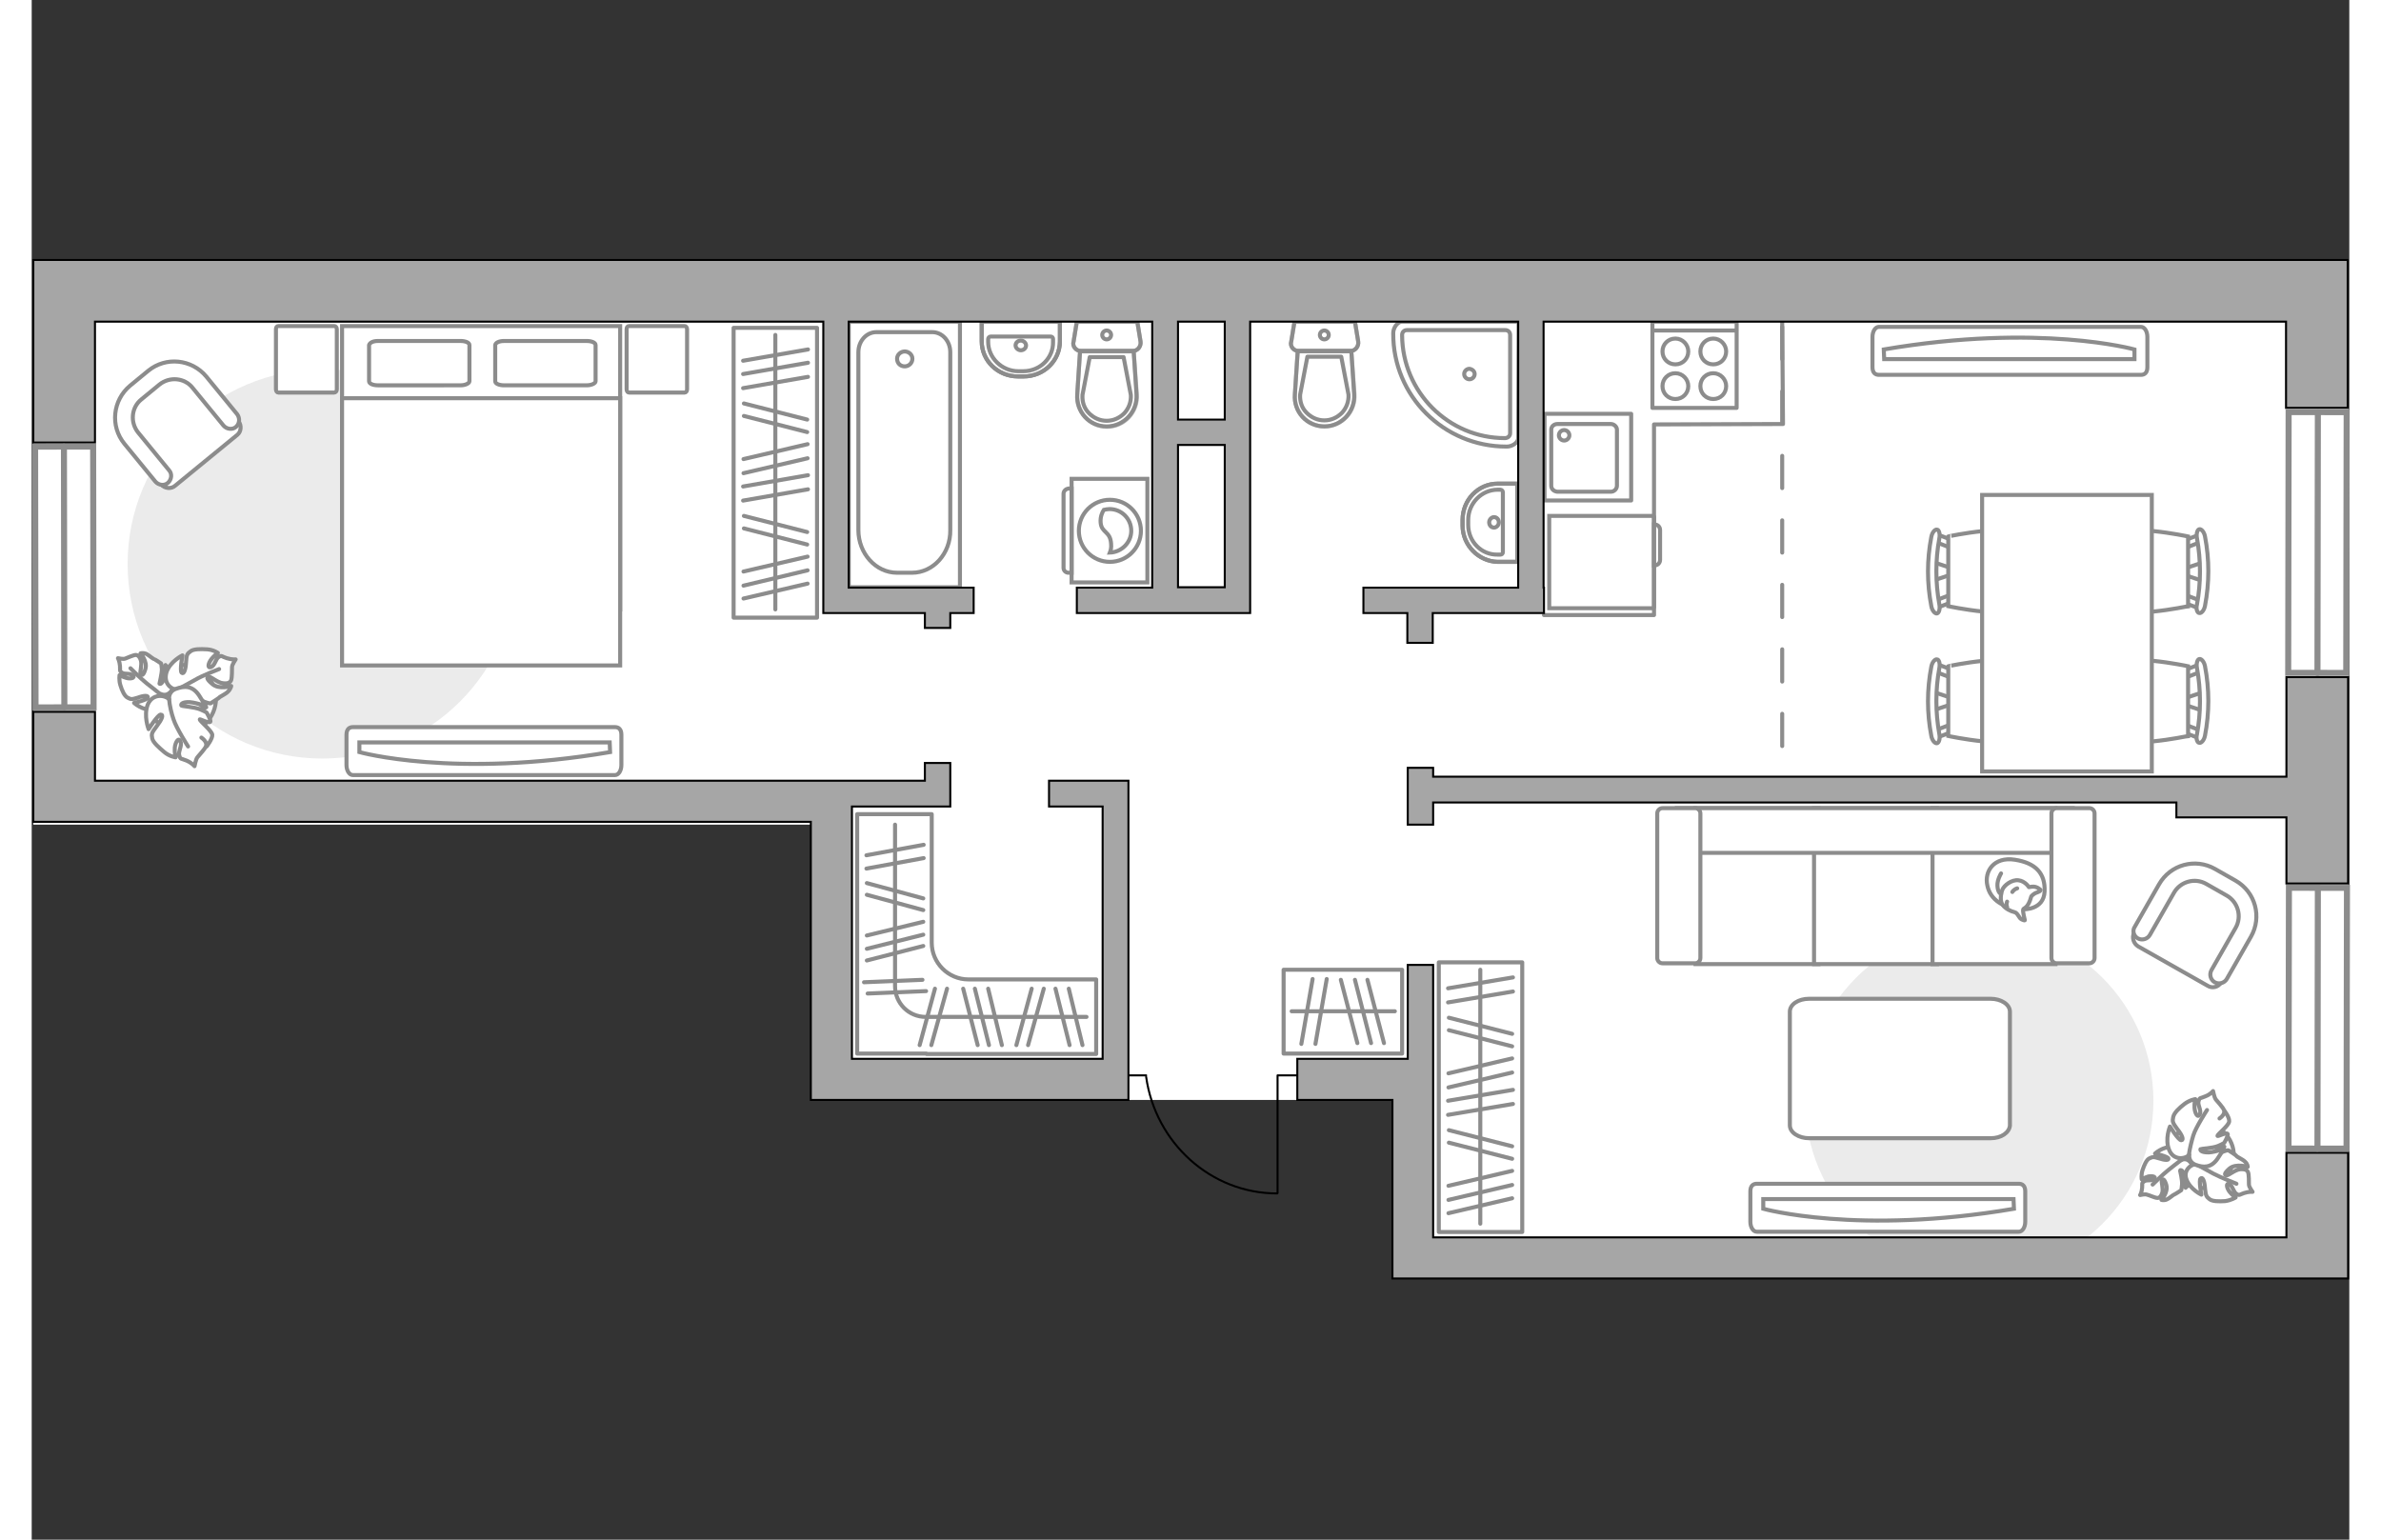 <?xml version="1.0" encoding="utf-8"?>
<!-- Generator: Adobe Illustrator 27.0.0, SVG Export Plug-In . SVG Version: 6.00 Build 0)  -->
<svg version="1.1" xmlns="http://www.w3.org/2000/svg" xmlns:xlink="http://www.w3.org/1999/xlink" x="0px" y="0px"
	 viewBox="0 0 575 382" style="enable-background:new 0 0 575 382;" xml:space="preserve" width="883" height="571">
<rect x="0" y="0" width="575" height="382" fill="#333333" stroke="none"/>
<style type="text/css">
	.st0{fill:#FFFFFF;}
	.st1{fill:#EBEBEB;}
	.st2{fill:#FFFFFF;stroke:#8C8C8C;stroke-linecap:round;stroke-linejoin:round;stroke-miterlimit:10;}
	.st3{fill:#FFFFFF;stroke:#8C8C8C;stroke-miterlimit:10;}
	.st4{fill:none;stroke:#8C8C8C;stroke-linecap:round;stroke-linejoin:round;stroke-miterlimit:10;}
	.st5{fill-rule:evenodd;clip-rule:evenodd;fill:#FFFFFF;fill-opacity:0.1;stroke:#8C8C8C;stroke-miterlimit:10;}
	.st6{opacity:0.5;}
	.st7{fill:none;stroke:#000000;stroke-width:0.5;stroke-linecap:round;stroke-linejoin:round;stroke-miterlimit:10;}
	.st8{fill:#A6A6A6;stroke:#000000;stroke-width:0.5;stroke-miterlimit:10;}
	.st9{fill:none;stroke:#8C8C8C;stroke-linecap:round;stroke-linejoin:round;stroke-miterlimit:10;stroke-dasharray:8;}
	.st10{fill:#FFFFFF;stroke:#8C8C8C;stroke-width:1.5;stroke-linecap:round;stroke-miterlimit:10;}
</style>
<g id="bg_1_">
	<polygon class="st0" points="476.8,64.5 337.6,64.5 196,64.5 0.4,64.5 0.4,204.6 196,204.6 196,272.9 337.6,272.9 337.6,317.2 
		574.8,317.2 574.8,272.9 574.8,64.5 	"/>
</g>
<g id="furniture_1_">
	<path id="Vector_51_00000094582267321714017890000004329285941394954125_" class="st1" d="M483.2,316.3
		c-23.9,0-43.2-19.4-43.2-43.2c0-23.9,19.4-43.2,43.2-43.2c23.9,0,43.2,19.4,43.2,43.2C526.4,297,507,316.3,483.2,316.3z"/>
	<path id="Vector_51_00000127756189317208269130000017572586443873153445_" class="st1" d="M23.8,139.9c0,26.7,21.6,48.3,48.3,48.3
		c26.7,0,48.3-21.6,48.3-48.3c0-26.7-21.6-48.3-48.3-48.3C45.4,91.7,23.8,113.3,23.8,139.9z"/>
	<path id="Vector_84_00000146479294459588547860000005221003213805060524_" class="st2" d="M486,282.4h-45c-2.6,0-4.8-1.4-4.8-3.2
		V251c0-1.8,2.1-3.2,4.8-3.2h45c2.6,0,4.8,1.4,4.8,3.2v28.3C490.6,281,488.7,282.4,486,282.4z"/>
	<g>
		<path id="Vector_54_00000011021150507247919980000002492071877496528562_" class="st3" d="M412.8,200.5h30.5v38.7h-30.5V200.5z"/>
		<path id="Vector_55_00000028310197813057424500000010838716986483558053_" class="st3" d="M442.2,200.5h30.5v38.7h-30.5
			L442.2,200.5z"/>
		<path id="Vector_56_00000063595946339758104220000007780248415450720902_" class="st3" d="M471.6,200.5h30.5v38.7h-30.5V200.5z"/>
		<path id="Vector_57_00000134208848091999427370000010093397489600137658_" class="st3" d="M411.2,211.6l-2.9-11.1h98.1v11.1H411.2
			z"/>
		<path id="Vector_58_00000088108583511709789180000004946575426146338745_" class="st3" d="M414,201.8v35.9c0,0.7-0.6,1.3-1.3,1.3
			h-8.1c-0.7,0-1.3-0.6-1.3-1.3v-35.9c0-0.7,0.6-1.3,1.3-1.3h8.1C413.4,200.5,414,201.1,414,201.8z"/>
		<path id="Vector_59_00000093145664969203347590000011483233351498245529_" class="st3" d="M511.8,201.8v35.9
			c0,0.7-0.6,1.3-1.3,1.3h-8.1c-0.7,0-1.3-0.6-1.3-1.3v-35.9c0-0.7,0.6-1.3,1.3-1.3h8.1C511.2,200.5,511.8,201.1,511.8,201.8z"/>
		<g>
			<path class="st2" d="M494.2,225.6c0,0,5,0.2,5.2-4.4c0.2-4.5-2.2-7.1-7.4-7.9c-5.2-0.8-7.6,2.9-6.8,6.4
				C485.9,223.2,489.2,225.5,494.2,225.6z"/>
			<path class="st2" d="M496.1,222.4c0,0,0.5-0.7,1.5-1c0.9-0.3,0.8-0.6,0.8-0.6s-0.9-1-2.2-0.8c-0.7,0.1-0.7,0.1-0.7,0.1
				s-0.9-1.5-2.6-1.7c-1.7-0.2-3.6,1.3-4,2.4c-0.4,1.1-0.6,2.8,0.1,3.7c0.6,0.9,2,1.6,2.9,1.8c0.9,0.2,1.1,1.5,1.8,1.8
				c0.8,0.4,0.8,0.2,0.8,0.2s-0.6-2.3-0.4-2.7C494.3,225.2,495.3,225.4,496.1,222.4z"/>
			<path class="st2" d="M491.4,221.3c0,0,0.3-0.6,1.2-0.9"/>
			<path class="st2" d="M490.1,223.7c0,0-0.3,0.7,0,1.3"/>
			<path class="st4" d="M488.6,221.8c0,0-0.8-0.2-0.9-2c-0.1-1.5,0.9-3.1,0.9-3.1"/>
		</g>
	</g>
	<path id="r1_00000170277373616707768100000009601559417291926205_" class="st4" d="M486,234.4"/>
	<g>
		<g>
			<path class="st3" d="M258,118.8v25.7h18.8v-25.7H258z"/>
			<path class="st5" d="M256,122.5v18.4c0,0.7,0.6,1.2,1.2,1.2h0.8v-20.9h-0.8C256.6,121.3,256,121.8,256,122.5z"/>
		</g>
		<g>
			<circle class="st3" cx="267.5" cy="131.7" r="7.7"/>
			<path class="st3" d="M265.2,129.6c0.2,2.7,2.4,2.1,2.6,5.3c0.1,1-0.1,1.7-0.3,2.2c2.9-0.1,5.3-2.5,5.3-5.4c0-3-2.4-5.4-5.4-5.4
				c-0.5,0-0.9,0.1-1.4,0.2C265.6,127.1,265.1,128.2,265.2,129.6z"/>
		</g>
	</g>
	<g>
		<g>
			<path id="Vector_98_00000152226196376499440800000007759227080198375321_" class="st3" d="M146,151.2H77V80.9l69,0V151.2z"/>
			<path id="Vector_99_00000059280878705745822830000007163416053560728708_" class="st3" d="M77,165.1h69V98.8H85.2H77v9V165.1z"/>
			<path id="Vector_100_00000042730190215324001280000001165545656458345120_" class="st4" d="M117.2,84.6h20.5c1.2,0,2.2,0.4,2.2,1
				v9c0,0.5-1,1-2.2,1h-20.5c-1.2,0-2.2-0.4-2.2-1v-9C115.1,85,116,84.6,117.2,84.6z"/>
			<path id="Vector_101_00000064343653181340363590000014952075531381450942_" class="st4" d="M85.9,84.6h20.5c1.2,0,2.2,0.4,2.2,1
				v9c0,0.5-1,1-2.2,1H85.9c-1.2,0-2.2-0.4-2.2-1v-9C83.9,85,84.7,84.6,85.9,84.6z"/>
		</g>
	</g>
	<g>
		<rect x="310.6" y="240.6" class="st4" width="29.4" height="20.8"/>
		<line class="st4" x1="315" y1="259" x2="317.8" y2="242.9"/>
		<line class="st4" x1="318.5" y1="259" x2="321.3" y2="242.9"/>
		<line class="st4" x1="328.9" y1="258.8" x2="324.8" y2="243.1"/>
		<line class="st4" x1="332.3" y1="258.8" x2="328.3" y2="243.1"/>
		<line class="st4" x1="335.5" y1="258.8" x2="331.4" y2="243.1"/>
		<line class="st4" x1="312.6" y1="250.9" x2="338.2" y2="250.9"/>
	</g>
	<g>
		<path id="Vector_8_00000139296324143453322730000005008712480305904533_" class="st3" d="M402.5,128.2v22.5c0,0.1-0.1,0.2-0.2,0.2
			h-25.8V128h25.8C402.4,128.1,402.5,128.1,402.5,128.2z"/>
		<path id="Vector_9_00000013184460594508988040000000863075795450638482_" class="st3" d="M402.5,140.3v-10.2
			c0.9,0,1.5,0.6,1.5,1.4v7.4C404,139.7,403.4,140.3,402.5,140.3z"/>
	</g>
	<path id="Vector_148_00000072999102987679706120000013863408636399635585_" class="st4" d="M434.3,79.8l0.2,25.4l-32,0.1v47.3
		h-27.3"/>
	<g>
		<path id="Vector_90_00000053514698192626594770000005033453729257545612_" class="st3" d="M428,305.6c-0.9,0-1.6-1.1-1.6-2.5v-7.5
			c0-1.4,0.7-1.9,1.6-1.9h65c0.9,0,1.6,0.5,1.6,1.9v7.5c0,1.4-0.7,2.5-1.6,2.5H428z"/>
		<path id="Vector_91_00000042003251889222339100000005626989378968748928_" class="st3" d="M491.7,297.5h-62.1l0,2.4
			c0,0,23.5,6.6,62.2,0L491.7,297.5z"/>
	</g>
	<g>
		<path id="Vector_60_00000142160329388242906980000011652957684213437105_" class="st3" d="M531.2,290.5c2.1,3.9,7,5.4,10.9,3.3
			c3.9-2.1,5.4-7,3.3-10.9c-2.1-3.9-7-5.4-10.9-3.3C530.6,281.7,529.1,286.6,531.2,290.5z"/>
		<path class="st2" d="M533.3,287.8c0,0,1.3-0.7,2.3,0.6s1.6,2.6,0.3,4.4c-1.3,1.8-1.5,1.9-1.5,1.9s0.1-2.4-0.4-3.5
			c-0.5-1.1-1-0.9-1-0.8c0,0.1,0.6,2.3,0.5,3.5c-0.1,1.2-0.2,1.4-0.2,1.4s-1.5,1-1.8,1.1c-0.3,0.1-1.1,0.9-1.8,1.2s-1.3,0.1-1.3,0.1
			s1.7-1.9,1.2-3.7c-0.5-1.7-1-1.5-1.1-1.2c-0.2,0.4,0.4,2.1,0.1,3.1c-0.3,1-0.8,1.4-1.3,1.3c-0.5,0-2-0.7-2.5-0.8
			c-0.5-0.2-1.7,0.1-1.7,0.1s0.4-0.6,0.5-1.8c0.1-1.1-0.2-1.1,0.5-1.6c0.7-0.5,1.9,0,2.5-0.6c0.6-0.6-0.6-0.8-1.5-0.6
			c-0.9,0.3-1.6,0.7-1.6,0.7s-0.2-1.1,0.2-2.3c0.4-1.2,1-2.6,1.7-2.9s0.9-0.5,2.4,0c1.5,0.5,2.5,0.5,2.3,0c-0.2-0.5-3.3-1.2-3.3-1.2
			s2-1.8,4.2-1.6C533.4,284.5,533.8,286.8,533.3,287.8z"/>
		<path class="st4" d="M526.2,293.9c0,0,2.6-2.6,3.9-3.6c0.9-0.7,2.5-2,3.2-2.5c1-0.8,2.2-1.2,3.4-1.4"/>
		<path class="st2" d="M537.2,288.8c0,0-1.3-1.1-0.5-2.7c0.8-1.6,2.1-2.9,4.6-2.3c2.5,0.6,2.7,0.7,2.7,0.7s-2.6,1-3.6,2.1
			c-1,1.1-0.5,1.4-0.4,1.4c0.1,0,2.2-1.7,3.5-2.2c1.3-0.5,1.5-0.4,1.5-0.4s1.8,1.1,2,1.4c0.2,0.3,1.5,0.8,2.1,1.4
			c0.7,0.6,0.7,1.3,0.7,1.3s-2.9-0.9-4.5,0.4c-1.6,1.4-1.2,1.7-0.7,1.7c0.5,0,2.1-1.4,3.3-1.5c1.2-0.1,1.8,0.2,2,0.8
			c0.2,0.5,0.2,2.4,0.2,3c0,0.6,0.9,1.8,0.9,1.8s-0.9-0.1-2.1,0.3c-1.2,0.4-1.1,0.7-1.9,0.2c-0.8-0.5-0.9-2-1.8-2.4
			c-0.9-0.4-0.6,1,0.1,1.9c0.7,0.9,1.5,1.4,1.5,1.4s-1.1,0.7-2.6,0.9c-1.5,0.1-3.2,0.1-3.9-0.5c-0.7-0.6-0.9-0.7-1.1-2.6
			c-0.1-1.9-0.6-3-1.1-2.5c-0.5,0.4,0.2,4,0.2,4s-2.8-1.3-3.7-3.8C533.7,290.3,535.9,288.7,537.2,288.8z"/>
		<path class="st4" d="M547,293.7c0,0-4-1.6-5.7-2.5c-1.1-0.6-3.3-1.8-4.2-2.3c-1.3-0.7-2.3-1.8-3.1-3"/>
		<g>
			<path class="st2" d="M542.8,277.5c1.1-0.8,1.3-1.5,1.1-2.1c-0.2-0.6-1.6-2.1-2-2.6c-0.4-0.5-0.7-2.1-0.7-2.1s-0.6,0.8-1.9,1.3
				c-1.3,0.6-1.4,0.2-1.7,1.2c-0.3,1,0.8,2.3,0.3,3.3c-0.5,1-1.2-0.3-1.3-1.6c-0.1-1.2,0.2-2.2,0.2-2.2s-1.4,0.2-2.7,1.2
				c-1.3,1-2.6,2.2-2.8,3.3c-0.2,1-0.2,1.3,1,2.9c1.3,1.6,1.7,2.8,1,2.8c-0.7,0-2.8-3.4-2.8-3.4s-1.3,3.1-0.2,5.8
				c1.1,2.7,4,2.3,5,1.2c0,0-0.3,1.8,1.6,2.5c1.9,0.7,3.8,0.8,5.4-1.5c1.6-2.4,1.6-2.5,1.6-2.5s-2.8,1.1-4.4,0.9
				c-1.6-0.1-1.5-0.8-1.4-0.8c0.1-0.1,3-0.2,4.4-0.8c1.4-0.6,1.5-0.8,1.5-0.8s1.1-1.9,0.8-2.2c-0.5-0.4-2.5,0.8-2.5,0.5
				c0-0.4,2.9-2.6,2.9-3.6c0.1-1-1.3-2.8-1.3-2.8"/>
			<path class="st4" d="M539.7,275.4c0,0-2.8,4.3-3.4,6.3c-0.4,1.3-0.9,3.3-1.1,4.8"/>
		</g>
	</g>
	<path id="Vector_5_00000114062322810482765240000007374811991612086716_" class="st2" d="M162.6,96.6V81.7c0-0.5-0.3-0.8-0.6-0.8
		h-13.8c-0.4,0-0.6,0.3-0.6,0.8v14.9c0,0.5,0.3,0.8,0.6,0.8H162C162.3,97.4,162.6,97.1,162.6,96.6z"/>
	<path id="Vector_5_00000109739236366447351010000015298588349180180634_" class="st2" d="M75.7,96.6V81.7c0-0.5-0.3-0.8-0.6-0.8
		H61.2c-0.4,0-0.6,0.3-0.6,0.8v14.9c0,0.5,0.3,0.8,0.6,0.8H75C75.4,97.4,75.7,97.1,75.7,96.6z"/>
	<g>
		
			<rect x="148.6" y="106.9" transform="matrix(1.592611e-10 -1 1 1.592611e-10 67.244 301.841)" class="st4" width="71.9" height="20.7"/>
		<line class="st4" x1="176.5" y1="124.2" x2="192.6" y2="121.4"/>
		<line class="st4" x1="176.5" y1="120.7" x2="192.6" y2="117.9"/>
		<line class="st4" x1="176.7" y1="131.1" x2="192.4" y2="135.1"/>
		<line class="st4" x1="176.7" y1="128" x2="192.4" y2="132"/>
		<line class="st4" x1="176.6" y1="141.8" x2="192.5" y2="138.1"/>
		<line class="st4" x1="176.6" y1="148.5" x2="192.5" y2="144.8"/>
		<line class="st4" x1="176.6" y1="145.3" x2="192.5" y2="141.5"/>
		<line class="st4" x1="176.5" y1="96.3" x2="192.6" y2="93.5"/>
		<line class="st4" x1="176.5" y1="92.8" x2="192.6" y2="90"/>
		<line class="st4" x1="176.5" y1="89.5" x2="192.6" y2="86.7"/>
		<line class="st4" x1="176.7" y1="103.2" x2="192.4" y2="107.2"/>
		<line class="st4" x1="176.7" y1="100.1" x2="192.4" y2="104.1"/>
		<line class="st4" x1="176.6" y1="113.9" x2="192.5" y2="110.2"/>
		<line class="st4" x1="176.6" y1="117.4" x2="192.5" y2="113.7"/>
		<line class="st4" x1="184.5" y1="151.2" x2="184.5" y2="83.1"/>
	</g>
	<g>
		<g id="Group_2_00000098919267442872178650000004127020865427299739_">
			<g id="Group_3_00000053524311471234807310000000418009368616992930_">
				<path id="Vector_10_00000057846830711006464300000017264563404802912929_" class="st3" d="M538.5,176.3l-4.8-1.6v-1.3l4.8-1.6
					V176.3z"/>
			</g>
			<g id="Group_4_00000137131333624369158830000016893420254240134530_">
				<path id="Vector_11_00000152258952444338174050000007820239368036433809_" class="st3" d="M533.8,167.1c0-0.4,0.2-0.8,0.5-0.9
					l3.9-1.5c0.4-0.1,0.7,0.1,0.8,0.7c0.1,0.5-0.1,1.1-0.4,1.1l-3.9,1.5c-0.4,0.1-0.7-0.1-0.8-0.7
					C533.8,167.3,533.8,167.2,533.8,167.1z"/>
			</g>
			<g id="Group_5_00000181794092179735311140000003594844545145378493_">
				<path id="Vector_12_00000170959720163198620750000012584128638845191845_" class="st3" d="M533.8,180.8c0-0.1,0-0.1,0-0.2
					c0.1-0.5,0.4-0.8,0.8-0.7l3.9,1.5c0.4,0.1,0.6,0.7,0.4,1.2c-0.1,0.5-0.4,0.8-0.8,0.7l-3.9-1.5
					C534.1,181.6,533.8,181.3,533.8,180.8z"/>
			</g>
			<path id="Vector_13_00000078022170872148558430000016003996665481089948_" class="st3" d="M514.8,182.6c-3.1-3.1-3.1-14.2,0-17.3
				c3.6-3.6,20.2,0,20.2,0v17.3C535,182.6,518.3,186.2,514.8,182.6z"/>
			<path id="Vector_14_00000062871147550884154350000011824885751436693432_" class="st3" d="M537.2,182.2c1-5.4,1-11,0-16.5
				c-0.2-1.1,0.1-2.1,0.6-2.2c0.5-0.1,1.2,0.7,1.4,1.8c1.1,5.7,1.1,11.5,0,17.2c-0.2,1.1-0.9,1.9-1.4,1.8
				C537.3,184.3,536.9,183.3,537.2,182.2z"/>
		</g>
		<g id="Group_2_00000085933617782180873250000003677384796369629882_">
			<g id="Group_3_00000005980765903334099630000000630070921879438757_">
				<path id="Vector_10_00000075129264620310325800000017994136762533468588_" class="st3" d="M538.5,144.1l-4.8-1.6v-1.3l4.8-1.6
					V144.1z"/>
			</g>
			<g id="Group_4_00000089558555873247988430000009314928049761331630_">
				<path id="Vector_11_00000163760147964057097140000011660332437728636033_" class="st3" d="M533.8,134.9c0-0.4,0.2-0.8,0.5-0.9
					l3.9-1.5c0.4-0.1,0.7,0.1,0.8,0.7c0.1,0.5-0.1,1.1-0.4,1.1l-3.9,1.5c-0.4,0.1-0.7-0.1-0.8-0.7
					C533.8,135.1,533.8,135,533.8,134.9z"/>
			</g>
			<g id="Group_5_00000015332906798800614290000007456295297317967535_">
				<path id="Vector_12_00000157302750243773397590000005776531896753961604_" class="st3" d="M533.8,148.6c0-0.1,0-0.1,0-0.2
					c0.1-0.5,0.4-0.8,0.8-0.7l3.9,1.5c0.4,0.1,0.6,0.7,0.4,1.2c-0.1,0.5-0.4,0.8-0.8,0.7l-3.9-1.5
					C534.1,149.5,533.8,149.1,533.8,148.6z"/>
			</g>
			<path id="Vector_13_00000088834304745518157210000002359950217969454243_" class="st3" d="M514.8,150.4c-3.1-3.1-3.1-14.2,0-17.3
				c3.6-3.6,20.2,0,20.2,0v17.3C535,150.4,518.3,154,514.8,150.4z"/>
			<path id="Vector_14_00000176724125583460772750000014841383592366729380_" class="st3" d="M537.2,150c1-5.4,1-11,0-16.5
				c-0.2-1.1,0.1-2.1,0.6-2.2c0.5-0.1,1.2,0.7,1.4,1.8c1.1,5.7,1.1,11.5,0,17.2c-0.2,1.1-0.9,1.9-1.4,1.8
				C537.3,152.1,536.9,151.1,537.2,150z"/>
		</g>
		<g id="Group_2_00000028285078444634881200000015489164268376539566_">
			<g id="Group_3_00000096738437235670712770000010970103524329136818_">
				<path id="Vector_10_00000130629478202586134530000001397432077560651138_" class="st3" d="M471.9,139.5l4.8,1.6v1.3l-4.8,1.6
					V139.5z"/>
			</g>
			<g id="Group_4_00000066517406285002676780000016725766976571179418_">
				<path id="Vector_11_00000013172081169213461750000009341709551302101651_" class="st3" d="M476.6,148.6c0,0.4-0.2,0.8-0.5,0.9
					l-3.9,1.5c-0.4,0.1-0.7-0.1-0.8-0.7c-0.1-0.5,0.1-1.1,0.4-1.1l3.9-1.5c0.4-0.1,0.7,0.1,0.8,0.7
					C476.6,148.5,476.6,148.5,476.6,148.6z"/>
			</g>
			<g id="Group_5_00000019646532378191957960000000224669052735988924_">
				<path id="Vector_12_00000021816649445358050090000004325986084383280544_" class="st3" d="M476.6,134.9c0,0.1,0,0.1,0,0.2
					c-0.1,0.5-0.4,0.8-0.8,0.7l-3.9-1.5c-0.4-0.1-0.6-0.7-0.4-1.2c0.1-0.5,0.4-0.8,0.8-0.7l3.9,1.5
					C476.4,134.1,476.6,134.5,476.6,134.9z"/>
			</g>
			<path id="Vector_13_00000018951328020343723900000017759572655548345513_" class="st3" d="M495.7,133.1c3.1,3.1,3.1,14.2,0,17.3
				c-3.6,3.6-20.2,0-20.2,0v-17.3C475.4,133.1,492.1,129.5,495.7,133.1z"/>
			<path id="Vector_14_00000083775168930134294320000007559908906514452879_" class="st3" d="M473.3,133.5c-1,5.4-1,11,0,16.5
				c0.2,1.1-0.1,2.1-0.6,2.2c-0.5,0.1-1.2-0.7-1.4-1.8c-1.1-5.7-1.1-11.5,0-17.2c0.2-1.1,0.9-1.9,1.4-1.8
				C473.2,131.4,473.5,132.5,473.3,133.5z"/>
		</g>
		<g id="Group_2_00000030476167678451912160000001169263916815090308_">
			<g id="Group_3_00000036237935907827849290000012367584528762508209_">
				<path id="Vector_10_00000029031736806606803980000010060893091774786745_" class="st3" d="M471.9,171.7l4.8,1.6v1.3l-4.8,1.6
					V171.7z"/>
			</g>
			<g id="Group_4_00000149354763987170138720000012241492183594491554_">
				<path id="Vector_11_00000160887142860184755010000004556184882050176179_" class="st3" d="M476.6,180.8c0,0.4-0.2,0.8-0.5,0.9
					l-3.9,1.5c-0.4,0.1-0.7-0.1-0.8-0.7c-0.1-0.5,0.1-1.1,0.4-1.1l3.9-1.5c0.4-0.1,0.7,0.1,0.8,0.7
					C476.6,180.7,476.6,180.7,476.6,180.8z"/>
			</g>
			<g id="Group_5_00000179631758257804558500000003584606153846663610_">
				<path id="Vector_12_00000137840836409308450850000016508144878838785681_" class="st3" d="M476.6,167.1c0,0.1,0,0.1,0,0.2
					c-0.1,0.5-0.4,0.8-0.8,0.7l-3.9-1.5c-0.4-0.1-0.6-0.7-0.4-1.2c0.1-0.5,0.4-0.8,0.8-0.7l3.9,1.5
					C476.4,166.3,476.6,166.7,476.6,167.1z"/>
			</g>
			<path id="Vector_13_00000086679197286350183060000014156797284215374501_" class="st3" d="M495.7,165.3c3.1,3.1,3.1,14.2,0,17.3
				c-3.6,3.6-20.2,0-20.2,0v-17.3C475.4,165.3,492.1,161.7,495.7,165.3z"/>
			<path id="Vector_14_00000145045681901116102590000002484285059041119362_" class="st3" d="M473.3,165.7c-1,5.4-1,11,0,16.5
				c0.2,1.1-0.1,2.1-0.6,2.2c-0.5,0.1-1.2-0.7-1.4-1.8c-1.1-5.7-1.1-11.5,0-17.2c0.2-1.1,0.9-1.9,1.4-1.8
				C473.2,163.6,473.5,164.6,473.3,165.7z"/>
		</g>
		<path id="Vector_35_00000127020790643426003500000012270755645556738742_" class="st3" d="M526,122.9v68.5h-42.1v-56v-12.6H526z"
			/>
	</g>
	<g>
		
			<rect x="326" y="261.9" transform="matrix(1.228742e-10 -1 1 1.228742e-10 87.204 631.663)" class="st4" width="66.9" height="20.7"/>
		<line class="st4" x1="351.4" y1="276.6" x2="367.5" y2="273.9"/>
		<line class="st4" x1="351.4" y1="273.1" x2="367.5" y2="270.4"/>
		<line class="st4" x1="351.6" y1="283.5" x2="367.3" y2="287.5"/>
		<line class="st4" x1="351.6" y1="280.4" x2="367.3" y2="284.4"/>
		<line class="st4" x1="351.5" y1="294.2" x2="367.3" y2="290.5"/>
		<line class="st4" x1="351.5" y1="301" x2="367.3" y2="297.3"/>
		<line class="st4" x1="351.5" y1="297.7" x2="367.3" y2="294"/>
		<line class="st4" x1="351.4" y1="248.7" x2="367.5" y2="246"/>
		<line class="st4" x1="351.4" y1="245.2" x2="367.5" y2="242.5"/>
		<line class="st4" x1="351.6" y1="255.6" x2="367.3" y2="259.6"/>
		<line class="st4" x1="351.6" y1="252.5" x2="367.3" y2="256.5"/>
		<line class="st4" x1="351.5" y1="266.3" x2="367.3" y2="262.6"/>
		<line class="st4" x1="351.5" y1="269.8" x2="367.3" y2="266.1"/>
		<line class="st4" x1="359.4" y1="303.6" x2="359.4" y2="240.6"/>
	</g>
	<g>
		<path id="Vector_90_00000160890408989662768930000012197887408397152921_" class="st3" d="M523.3,81.1c0.9,0,1.6,1.1,1.6,2.5v7.5
			c0,1.4-0.7,1.9-1.6,1.9h-65c-0.9,0-1.6-0.5-1.6-1.9v-7.5c0-1.4,0.7-2.5,1.6-2.5H523.3z"/>
		<path id="Vector_91_00000048498241443709368920000005582995231139003042_" class="st3" d="M459.6,89.1h62.1l0-2.4
			c0,0-23.5-6.6-62.2,0L459.6,89.1z"/>
	</g>
	<g>
		<path id="Vector_37_00000183938801490316926020000011742574326878355890_" class="st3" d="M522.6,234.8l17.3,9.8
			c1.1,0.7,2.7,0.3,3.3-0.9l6.8-11.9c2.5-4.3,0.9-9.9-3.4-12.4l-5.8-3.3c-4.3-2.5-9.9-0.9-12.4,3.4l-6.8,11.9
			C521,232.7,521.5,234.1,522.6,234.8z"/>
		<path id="Vector_38_00000138572482169965834750000004357222473735293360_" class="st3" d="M522.5,232.8c1.1,0.6,2.4,0.2,3-0.8
			l6-10.5c1.6-2.8,5.2-3.8,8-2.2l5.1,2.9c2.8,1.6,3.8,5.2,2.2,8l-6,10.5c-0.6,1.1-0.2,2.4,0.8,3c1.1,0.6,2.4,0.2,3-0.8l6-10.5
			c2.8-4.9,1.1-11.1-3.8-13.9l-5.1-2.9c-4.9-2.8-11.1-1.1-13.9,3.8l-6,10.5C521.1,230.9,521.5,232.2,522.5,232.8z"/>
	</g>
	<g>
		<path class="st4" d="M222,261.5L222,261.5l42.1,0V243h-31.7c-5,0-9.1-4.1-9.1-9.1v-31.9h-18.5v59.4H222z"/>
		<line class="st4" x1="207.1" y1="215.5" x2="221.3" y2="212.9"/>
		<line class="st4" x1="207.1" y1="212.2" x2="221.3" y2="209.6"/>
		<line class="st4" x1="207.2" y1="222" x2="221.2" y2="225.8"/>
		<line class="st4" x1="207.2" y1="219.1" x2="221.2" y2="222.9"/>
		<line class="st4" x1="207.4" y1="246.5" x2="221.9" y2="245.9"/>
		<line class="st4" x1="206.5" y1="243.7" x2="221" y2="243.1"/>
		<line class="st4" x1="207.2" y1="238.3" x2="221.2" y2="234.7"/>
		<line class="st4" x1="207.2" y1="232.1" x2="221.2" y2="228.7"/>
		<line class="st4" x1="207.2" y1="235.4" x2="221.2" y2="231.9"/>
		<g>
			<line class="st4" x1="248.1" y1="245.3" x2="244.3" y2="259.3"/>
			<line class="st4" x1="251.1" y1="245.3" x2="247.2" y2="259.3"/>
			<line class="st4" x1="224.1" y1="245.3" x2="220.3" y2="259.3"/>
			<line class="st4" x1="227.1" y1="245.3" x2="223.2" y2="259.3"/>
			<line class="st4" x1="231.1" y1="245.3" x2="234.7" y2="259.3"/>
			<line class="st4" x1="257.3" y1="245.3" x2="260.7" y2="259.3"/>
			<line class="st4" x1="254" y1="245.3" x2="257.5" y2="259.3"/>
			<line class="st4" x1="237.3" y1="245.3" x2="240.7" y2="259.3"/>
			<line class="st4" x1="234" y1="245.3" x2="237.5" y2="259.3"/>
		</g>
		<path class="st4" d="M261.7,252.3h-39.9c-4.2,0-7.6-3.4-7.6-7.6v-40.1"/>
	</g>
	<g>
		<path id="Vector_90_00000074401481206221598850000011012675716646165911_" class="st3" d="M79.7,192.3c-0.9,0-1.6-1.1-1.6-2.5
			v-7.5c0-1.4,0.7-1.9,1.6-1.9h65c0.9,0,1.6,0.5,1.6,1.9v7.5c0,1.4-0.7,2.5-1.6,2.5H79.7z"/>
		<path id="Vector_91_00000047777237559425004100000006181468144312825495_" class="st3" d="M143.4,184.2H81.3l0,2.4
			c0,0,23.5,6.6,62.2,0L143.4,184.2z"/>
	</g>
	<g>
		<path id="Vector_37_00000165928981478942852540000000859186663600000166_" class="st3" d="M51,107.9l-15.4,12.6
			c-1,0.9-2.6,0.7-3.5-0.3l-8.7-10.6c-3.2-3.9-2.6-9.6,1.3-12.8l5.1-4.2c3.9-3.2,9.6-2.6,12.8,1.3l8.7,10.6
			C52.1,105.5,52,107.1,51,107.9z"/>
		<path id="Vector_38_00000017508784410349292550000005929067218894076344_" class="st3" d="M50.7,105.9c-0.9,0.8-2.3,0.6-3.1-0.3
			l-7.7-9.4c-2-2.5-5.7-2.8-8.2-0.8l-4.5,3.7c-2.5,2-2.8,5.7-0.8,8.2l7.7,9.4c0.8,0.9,0.6,2.3-0.3,3.1c-0.9,0.8-2.3,0.6-3.1-0.3
			l-7.7-9.4c-3.6-4.4-2.9-10.8,1.4-14.4l4.5-3.7c4.4-3.6,10.8-2.9,14.4,1.4l7.7,9.4C51.7,103.8,51.6,105.1,50.7,105.9z"/>
	</g>
	<g>
		<path id="Vector_60_00000032627988333960441330000012238361749933236111_" class="st3" d="M29.9,169.4c2.2-4.1,7.3-5.6,11.4-3.4
			c4.1,2.2,5.6,7.3,3.4,11.4c-2.2,4.1-7.3,5.6-11.4,3.4C29.2,178.6,27.6,173.5,29.9,169.4z"/>
		<path class="st2" d="M32.1,172.2c0,0,1.3,0.7,2.4-0.6c1.1-1.3,1.7-2.8,0.3-4.6c-1.4-1.9-1.6-2-1.6-2s0.1,2.5-0.5,3.7
			c-0.5,1.2-1,1-1,0.9c0-0.1,0.6-2.4,0.6-3.6c-0.1-1.2-0.2-1.4-0.2-1.4s-1.6-1.1-1.8-1.1c-0.3-0.1-1.2-0.9-1.9-1.3
			c-0.8-0.3-1.4-0.1-1.4-0.1s1.8,2,1.2,3.9c-0.5,1.8-1,1.6-1.2,1.2c-0.2-0.4,0.4-2.2,0.1-3.3c-0.3-1-0.8-1.4-1.3-1.4
			c-0.5,0-2.1,0.7-2.6,0.9c-0.5,0.2-1.8-0.1-1.8-0.1s0.4,0.7,0.5,1.9c0.1,1.2-0.2,1.2,0.5,1.7c0.7,0.5,2,0,2.7,0.7
			c0.7,0.6-0.6,0.9-1.6,0.6c-1-0.3-1.7-0.7-1.7-0.7s-0.2,1.2,0.2,2.5s1,2.7,1.8,3.1c0.8,0.4,0.9,0.5,2.5,0c1.6-0.6,2.7-0.6,2.5,0
			c-0.2,0.6-3.4,1.3-3.4,1.3s2.1,1.9,4.5,1.7C32.1,175.6,32.6,173.2,32.1,172.2z"/>
		<path class="st4" d="M24.5,165.8c0,0,2.7,2.7,4.1,3.8c0.9,0.7,2.7,2.1,3.4,2.7c1,0.8,2.3,1.3,3.6,1.5"/>
		<path class="st2" d="M36.2,171.1c0,0-1.4,1.1-0.5,2.8c0.9,1.7,2.2,3.1,4.8,2.4c2.7-0.7,2.8-0.8,2.8-0.8s-2.7-1.1-3.7-2.2
			c-1-1.1-0.6-1.5-0.4-1.5c0.1,0,2.3,1.8,3.6,2.3c1.3,0.5,1.6,0.4,1.6,0.4s1.9-1.2,2.1-1.4c0.2-0.3,1.5-0.8,2.2-1.5
			c0.7-0.7,0.8-1.4,0.8-1.4s-3,1-4.7-0.5c-1.7-1.4-1.3-1.8-0.8-1.8c0.5,0,2.2,1.5,3.4,1.6c1.3,0.2,1.9-0.2,2.1-0.8
			c0.2-0.6,0.2-2.6,0.2-3.2s0.9-1.9,0.9-1.9s-0.9,0.1-2.2-0.3c-1.3-0.4-1.2-0.8-2-0.3c-0.8,0.5-0.9,2.1-1.9,2.5c-1,0.4-0.7-1,0.1-2
			c0.7-0.9,1.6-1.5,1.6-1.5s-1.1-0.8-2.7-0.9c-1.6-0.1-3.4-0.1-4.1,0.5c-0.8,0.6-1,0.8-1.1,2.7c-0.1,2-0.6,3.1-1.1,2.6
			c-0.5-0.5,0.2-4.3,0.2-4.3s-2.9,1.4-3.9,4C32.5,169.6,34.8,171.2,36.2,171.1z"/>
		<path class="st4" d="M46.5,166c0,0-4.2,1.6-6,2.7c-1.2,0.7-3.5,1.9-4.4,2.4c-1.3,0.7-2.4,1.9-3.2,3.2"/>
		<g>
			<path class="st2" d="M42.1,183c1.1,0.8,1.4,1.6,1.1,2.2c-0.2,0.6-1.7,2.2-2.1,2.7c-0.4,0.5-0.7,2.2-0.7,2.2s-0.6-0.8-2-1.4
				c-1.4-0.6-1.5-0.2-1.8-1.3c-0.3-1,0.8-2.4,0.3-3.5c-0.5-1.1-1.3,0.4-1.4,1.6c-0.1,1.3,0.2,2.4,0.2,2.4s-1.5-0.2-2.8-1.3
				s-2.8-2.4-3-3.4c-0.2-1.1-0.2-1.3,1.1-3c1.3-1.7,1.8-2.9,1-2.9c-0.7,0-3,3.6-3,3.6s-1.3-3.3-0.2-6.1c1.2-2.8,4.2-2.4,5.3-1.3
				c0,0-0.3-1.9,1.7-2.6c2-0.7,4-0.9,5.7,1.6c1.6,2.5,1.7,2.7,1.7,2.7s-3-1.1-4.6-1c-1.7,0.1-1.6,0.8-1.4,0.9
				c0.1,0.1,3.1,0.3,4.6,0.9c1.4,0.6,1.6,0.8,1.6,0.8s1.2,2,0.9,2.3c-0.5,0.4-2.6-0.8-2.6-0.6c0,0.4,3,2.8,3.1,3.8
				c0.1,1-1.4,2.9-1.4,2.9"/>
			<path class="st4" d="M38.8,185.2c0,0-2.9-4.5-3.6-6.7c-0.5-1.4-1-3.5-1.1-5"/>
		</g>
	</g>
</g>
<g id="plan">
	<g>
		<g class="st6">
			<path class="st4" d="M260.4,87.1l12.7,0c1.3,0,2.2-1.2,2-2.4l-0.8-4.9l-15,0l-0.8,4.9C258.1,85.9,259.1,87.1,260.4,87.1z"/>
			<path class="st4" d="M273.4,87.2l-13.3,0l-0.7,10.7c-0.3,4.3,3.1,8,7.4,8c4.3,0,7.7-3.7,7.4-8L273.4,87.2z"/>
		</g>
		<g>
			<path class="st4" d="M260.4,87.1l12.7,0c1.3,0,2.2-1.2,2-2.4l-0.8-4.9l-15,0l-0.8,4.9C258.1,85.9,259.1,87.1,260.4,87.1z"/>
			<path class="st4" d="M266.7,105.8L266.7,105.8c4.3,0,7.7-3.7,7.4-8l-0.7-10.7l-13.3,0l-0.7,10.7
				C259.1,102.2,262.4,105.8,266.7,105.8z"/>
			<path class="st4" d="M270.9,88.6l1.8,9.4c0.1,1.7-0.5,3.3-1.6,4.5c-1.2,1.2-2.7,1.9-4.4,1.9c-1.7,0-3.2-0.7-4.4-1.9
				c-1.2-1.2-1.7-2.8-1.6-4.5l1.8-9.4L270.9,88.6z"/>
			<path class="st4" d="M265.6,83.1c0-0.6,0.5-1.1,1.1-1.1c0.6,0,1.1,0.5,1.1,1.1c0,0.6-0.5,1.1-1.1,1.1
				C266.1,84.2,265.6,83.7,265.6,83.1z"/>
		</g>
	</g>
	<g>
		<polyline class="st4" points="202.7,145.7 202.7,79.8 230.3,79.8 230.3,145.7 202.7,145.7 		"/>
		<path class="st4" d="M218.4,142.1l-3.7,0c-5.3,0-9.6-4.8-9.6-10.6l0-44.1c0-2.8,2-5,4.5-5l13.8,0c2.5,0,4.5,2.2,4.5,5l0,44.1
			C228,137.3,223.7,142.1,218.4,142.1z"/>
		<path class="st4" d="M218.5,89c0,1.1-0.9,1.9-1.9,1.9c-1.1,0-1.9-0.8-1.9-1.9c0-1,0.9-1.8,1.9-1.8C217.6,87.2,218.5,88,218.5,89z"
			/>
	</g>
	<g>
		<path class="st4" d="M246.1,93.4h-1.4c-5,0-9-3.9-9-8.7l0-4.9l19.4,0v4.9C255.1,89.5,251.1,93.4,246.1,93.4z"/>
		<g>
			<path class="st4" d="M246,92.1h-1.2c-4.1,0-7.5-3.3-7.5-7.3v-0.7c0-0.3,0.3-0.6,0.6-0.6l14.9,0c0.4,0,0.6,0.3,0.6,0.6v0.7
				C253.5,88.8,250.2,92.1,246,92.1z"/>
			<path class="st4" d="M246.7,85.7c0,0.7-0.6,1.2-1.3,1.2c-0.7,0-1.3-0.6-1.3-1.2c0-0.7,0.6-1.2,1.3-1.2
				C246.1,84.5,246.7,85.1,246.7,85.7z"/>
			<path class="st4" d="M246.1,93.4h-1.4c-5,0-9-3.9-9-8.7l0-4.9l19.4,0v4.9C255.1,89.5,251.1,93.4,246.1,93.4z"/>
		</g>
	</g>
	<g>
		<g class="st6">
			<path class="st4" d="M314.4,87.1l12.7,0c1.3,0,2.2-1.2,2-2.4l-0.8-4.9l-15,0l-0.8,4.9C312.1,85.9,313.1,87.1,314.4,87.1z"/>
			<path class="st4" d="M327.4,87.1l-13.3,0l-0.7,10.7c-0.3,4.3,3.1,8,7.4,8c4.3,0,7.7-3.7,7.4-8L327.4,87.1z"/>
		</g>
		<g>
			<path class="st4" d="M314.4,87.1l12.7,0c1.3,0,2.2-1.2,2-2.4l-0.8-4.9l-15,0l-0.8,4.9C312.1,85.9,313.1,87.1,314.4,87.1z"/>
			<path class="st4" d="M320.7,105.8L320.7,105.8c4.3,0,7.7-3.7,7.4-8l-0.7-10.7l-13.3,0l-0.7,10.7
				C313,102.2,316.4,105.8,320.7,105.8z"/>
			<path class="st4" d="M324.9,88.5l1.8,9.4c0.1,1.7-0.5,3.3-1.6,4.5c-1.2,1.2-2.7,1.9-4.4,1.9c-1.7,0-3.2-0.7-4.4-1.9
				c-1.2-1.2-1.7-2.8-1.6-4.5l1.8-9.4L324.9,88.5z"/>
			<path class="st4" d="M319.6,83.1c0-0.6,0.5-1.1,1.1-1.1c0.6,0,1.1,0.5,1.1,1.1c0,0.6-0.5,1.1-1.1,1.1
				C320.1,84.2,319.6,83.7,319.6,83.1z"/>
		</g>
	</g>
	<g>
		<path class="st4" d="M355,130.4v-1.4c0-5,3.9-9,8.7-9l4.9,0l0,19.4h-4.9C359,139.3,355,135.3,355,130.4z"/>
		<g>
			<path class="st4" d="M356.4,130.2v-1.2c0-4.1,3.3-7.5,7.3-7.5h0.7c0.3,0,0.6,0.3,0.6,0.6l0,14.9c0,0.4-0.3,0.6-0.6,0.6h-0.7
				C359.7,137.7,356.4,134.4,356.4,130.2z"/>
			<path class="st4" d="M362.8,130.9c-0.7,0-1.2-0.6-1.2-1.3c0-0.7,0.6-1.3,1.2-1.3c0.7,0,1.2,0.6,1.2,1.3
				C364,130.3,363.4,130.9,362.8,130.9z"/>
			<path class="st4" d="M355,130.4v-1.4c0-5,3.9-9,8.7-9l4.9,0l0,19.4h-4.9C359,139.3,355,135.3,355,130.4z"/>
		</g>
	</g>
	<g>
		<polyline class="st7" points="309.1,296 309.1,266.8 314,266.8 		"/>
		<line class="st7" x1="272.1" y1="266.8" x2="276.5" y2="266.8"/>
		<path class="st7" d="M276.5,267.2c2.3,16.3,16,28.9,32.5,28.9"/>
	</g>
	<g>
		<g>
			
				<rect x="375.4" y="102.7" transform="matrix(4.920465e-10 -1 1 4.920465e-10 272.633 499.57)" class="st4" width="21.5" height="21.5"/>
		</g>
		<path class="st4" d="M377,120.5v-13.9c0-0.8,0.7-1.4,1.5-1.4h13.3c0.8,0,1.5,0.7,1.5,1.4v13.9c0,0.8-0.7,1.5-1.5,1.5h-13.3
			C377.6,121.9,377,121.3,377,120.5z"/>
		<path class="st4" d="M381.5,108c0-0.7-0.6-1.3-1.3-1.3c-0.7,0-1.3,0.6-1.3,1.3c0,0.7,0.6,1.3,1.3,1.3
			C380.9,109.3,381.5,108.7,381.5,108z"/>
	</g>
	<g>
		<rect x="402.1" y="79.8" class="st4" width="20.9" height="21.4"/>
		<g>
			<g>
				<path class="st4" d="M417.2,92.6c-1.8,0-3.2,1.4-3.2,3.2c0,1.8,1.4,3.2,3.2,3.2c1.8,0,3.2-1.4,3.2-3.2
					C420.4,94.1,419,92.6,417.2,92.6z"/>
				<path class="st4" d="M417.2,84c-1.8,0-3.2,1.4-3.2,3.2c0,1.8,1.4,3.2,3.2,3.2c1.8,0,3.2-1.4,3.2-3.2C420.4,85.5,419,84,417.2,84
					z"/>
			</g>
			<g>
				<path class="st4" d="M407.8,92.6c-1.8,0-3.2,1.4-3.2,3.2c0,1.8,1.4,3.2,3.2,3.2c1.8,0,3.2-1.4,3.2-3.2
					C411,94.1,409.6,92.6,407.8,92.6z"/>
				<path class="st4" d="M407.8,84c-1.8,0-3.2,1.4-3.2,3.2c0,1.8,1.4,3.2,3.2,3.2c1.8,0,3.2-1.4,3.2-3.2C411,85.5,409.6,84,407.8,84
					z"/>
			</g>
		</g>
		<line class="st4" x1="422.9" y1="82" x2="402.3" y2="82"/>
	</g>
	<g>
		<path class="st4" d="M358,92.8c0,0.7-0.6,1.3-1.3,1.3c-0.7,0-1.3-0.6-1.3-1.3c0-0.7,0.6-1.3,1.3-1.3C357.4,91.6,358,92.1,358,92.8
			z"/>
		<g>
			<path class="st4" d="M365.9,110.8h0.1c1.2,0,2.8-0.9,2.8-2.1l0.1-28.9H340c-1.2,0-2.2,1.6-2.2,2.8v0.1
				C337.7,98.2,350.3,110.8,365.9,110.8z"/>
			<path class="st4" d="M365.5,108.7L365.5,108.7c0.7,0,1.3-0.5,1.3-1.2V83.1c0-0.7-0.5-1.2-1.2-1.2h-24.4c-0.7,0-1.2,0.5-1.2,1.2
				v0.1C340.1,97.3,351.5,108.7,365.5,108.7z"/>
		</g>
	</g>
	<g>
		<polygon class="st8" points="574.7,168 559.4,168 559.4,192.7 532.1,192.7 532.1,192.7 347.7,192.7 347.7,190.5 341.4,190.5 
			341.4,204.6 347.7,204.6 347.7,199.1 532.1,199.1 532.1,202.8 559.4,202.8 559.4,219.2 574.7,219.2 574.7,188 574.7,188 		"/>
		<polygon class="st8" points="574.7,286 559.4,286 559.4,307 347.7,307 347.7,277.3 347.7,277.3 347.7,239.4 341.4,239.4 
			341.4,262.7 337.6,262.7 314,262.7 314,272.9 337.6,272.9 337.6,317.2 341,317.2 347.7,317.2 574.7,317.2 574.7,307 574.7,307 		
			"/>
		<path class="st8" d="M574.8,64.5H15.7H4.8H0.4v45.3h15.3v-30h180.7v72.3h2.9h3.5h18.8v3.7h6.3v-3.7h5.8v-6.3h-31v-66h75.3l0,66
			h-18.7v6.3H296h6.3h0v-6.3h0v-66h66.5v66h-38.4v6.3h10.9v7.4h6.3v-7.4h27.6v-6.3h-0.1v-66h184.2v21.4h15.3V79.8h0V64.5z
			 M284.4,145.7v-35.3H296v35.3H284.4z M296,104.1h-11.6V79.8H296V104.1z"/>
		<polygon class="st8" points="252.4,200.1 265.7,200.1 265.7,262.7 203.5,262.7 203.5,203.9 203.5,200.1 221.6,200.1 226.8,200.1 
			227.9,200.1 227.9,189.3 221.6,189.3 221.6,193.7 203.5,193.7 192.3,193.7 15.7,193.7 15.7,176.6 0.4,176.6 0.4,203.9 2.1,203.9 
			15.7,203.9 193.3,203.9 193.3,262.7 193.3,270.3 193.3,272.9 265.7,272.9 272.1,272.9 272.1,262.7 272.1,200.1 272.1,197.6 
			272.1,193.7 252.4,193.7 		"/>
	</g>
	<line class="st9" x1="434.3" y1="81.1" x2="434.3" y2="192.7"/>
</g>
<g id="windows_1_">
	<g>
		
			<rect x="0.9" y="110.8" transform="matrix(1 -1.627980e-03 1.627980e-03 1 -0.233 1.333638e-02)" class="st10" width="14.4" height="64.7"/>
		<line class="st10" x1="8" y1="110.8" x2="8.1" y2="175.5"/>
	</g>
	<g>
		
			<rect x="534.8" y="127.4" transform="matrix(1.627980e-03 -1 1 1.627980e-03 431.569 701.527)" class="st10" width="64.7" height="14.4"/>
		<line class="st10" x1="567.1" y1="167" x2="567.2" y2="102.3"/>
	</g>
	<g>
		
			<rect x="534.8" y="245.5" transform="matrix(1.627980e-03 -1 1 1.627980e-03 313.544 819.36)" class="st10" width="64.7" height="14.4"/>
		<line class="st10" x1="567.1" y1="285" x2="567.2" y2="220.3"/>
	</g>
</g>
<g id="points">
	<path id="r2" class="st4" d="M114.7,128.4"/>
	<path id="r1" class="st4" d="M463.5,265.7"/>
	<path id="k1" class="st4" d="M506.5,155.7"/>
	<path id="s2" class="st4" d="M330.5,121.6"/>
	<path id="s1" class="st4" d="M246.1,112.7"/>
	<path id="g1" class="st4" d="M244.2,219.1"/>
	<path id="h1" class="st4" d="M305.7,200.5"/>
</g>
</svg>
